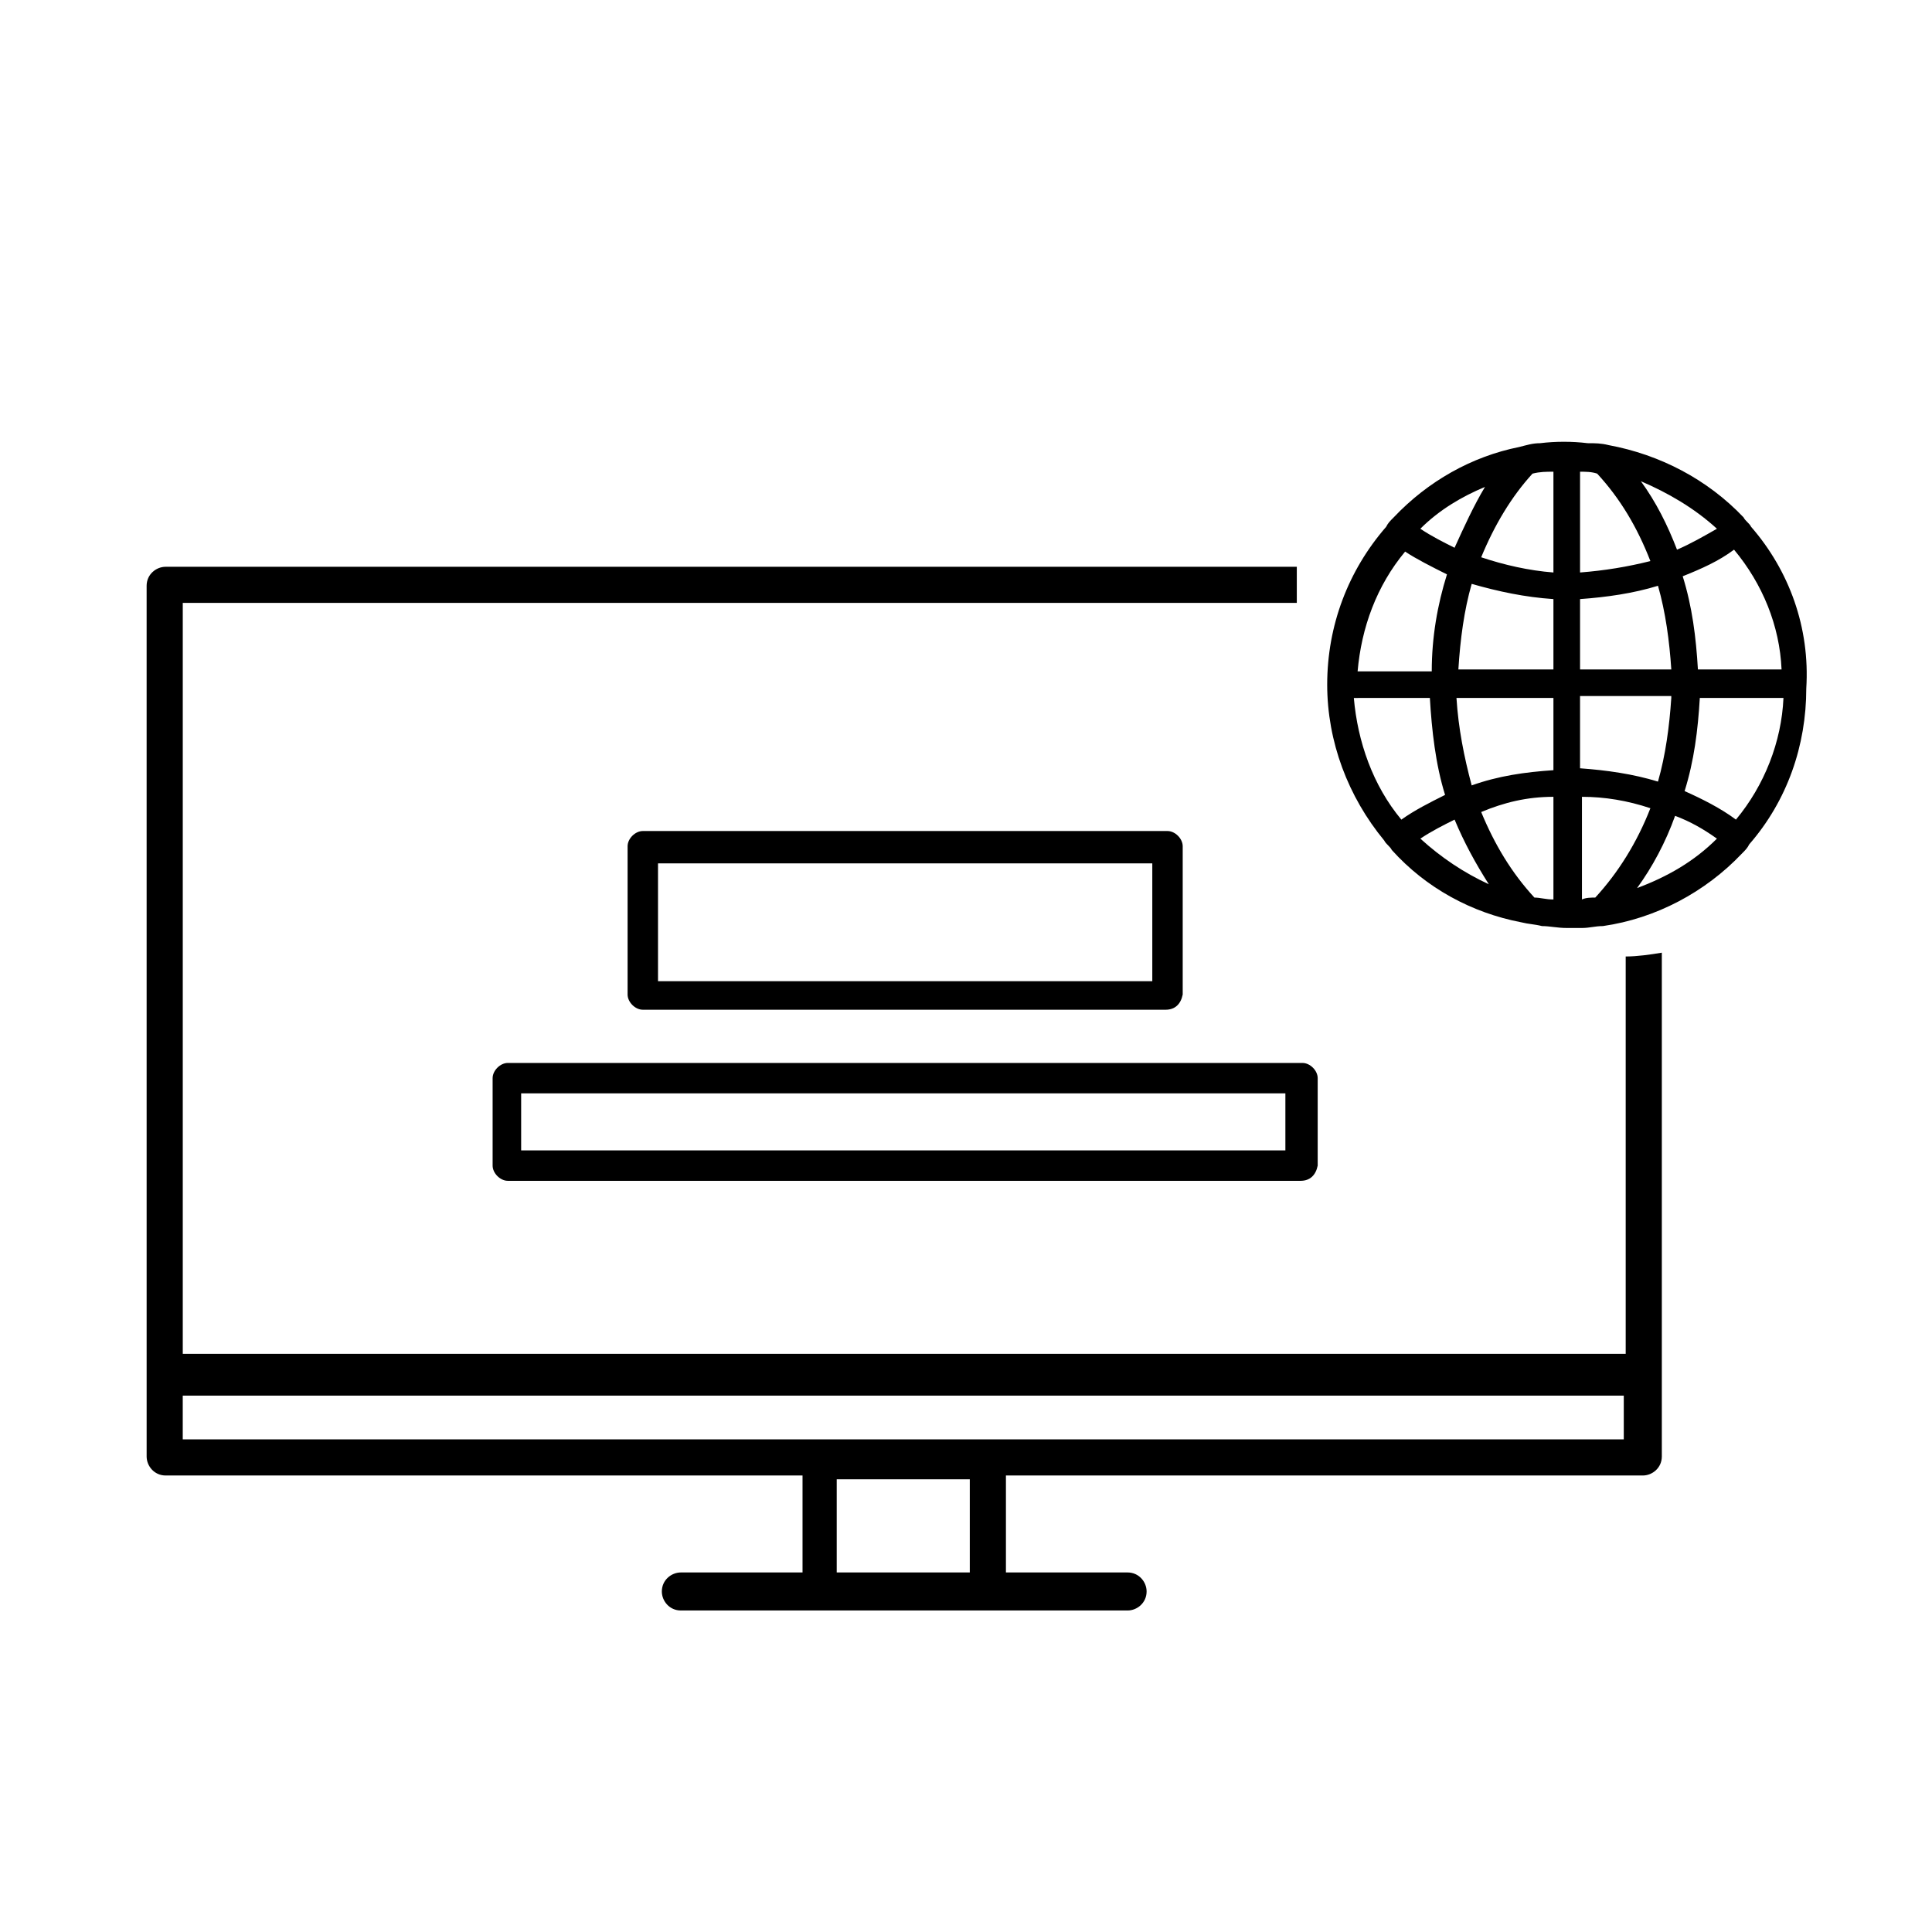 <?xml version="1.0" encoding="UTF-8"?>
<!-- Uploaded to: ICON Repo, www.svgrepo.com, Generator: ICON Repo Mixer Tools -->
<svg fill="#000000" width="800px" height="800px" version="1.1" viewBox="144 144 512 512" xmlns="http://www.w3.org/2000/svg">
 <g>
  <path d="m182.86 507.31v1.008 0.504 21.16c0 2.519 2.016 5.039 5.039 5.039h168.78v25.695h-32.246c-2.519 0-5.039 2.016-5.039 5.039 0 2.519 2.016 5.039 5.039 5.039h118.39c2.519 0 5.039-2.016 5.039-5.039 0-2.519-2.016-5.039-5.039-5.039h-32.242v-25.695h168.78c2.519 0 5.039-2.016 5.039-5.039v-21.16-1.008-0.504-110.84c-3.023 0.504-6.551 1.008-9.574 1.008v105.3l-382.39 0.004v-199.01h295.23v-9.574l-299.77 0.004c-2.519 0-5.039 2.016-5.039 5.039zm182.88 28.719h35.266v24.688h-35.266zm-173.31-22.168h381.89v11.586h-381.89z"/>
  <path d="m488.67 456.93h-210.09c-2.016 0-4.031-2.016-4.031-4.031v-23.176c0-2.016 2.016-4.031 4.031-4.031h210.59c2.016 0 4.031 2.016 4.031 4.031v23.176c-0.508 2.519-2.019 4.031-4.539 4.031zm-206.56-8.062h202.53v-15.113h-202.53z"/>
  <path d="m452.9 411.59h-138.55c-2.016 0-4.031-2.016-4.031-4.031v-39.297c0-2.016 2.016-4.031 4.031-4.031h139.05c2.016 0 4.031 2.016 4.031 4.031v39.297c-0.504 2.519-2.016 4.031-4.535 4.031zm-134.52-7.559h130.99v-31.234h-130.99z"/>
  <path d="m608.07 283.62c-0.504-1.008-1.512-1.512-2.016-2.519-9.574-10.078-22.168-16.625-35.77-19.145-2.016-0.504-3.527-0.504-5.543-0.504-4.031-0.504-8.566-0.504-12.594 0-2.016 0-3.527 0.504-5.543 1.008-12.594 2.519-24.184 9.07-33.25 18.641-1.008 1.008-1.512 1.512-2.016 2.519-10.078 11.586-15.617 26.199-15.617 41.816 0 15.113 5.543 29.727 15.113 41.312 0.504 1.008 1.512 1.512 2.016 2.519 9.07 10.078 21.16 16.625 34.258 19.145 2.016 0.504 3.527 0.504 5.543 1.008 2.016 0 4.031 0.504 6.551 0.504h4.031c2.016 0 3.527-0.504 5.543-0.504 14.105-2.016 27.207-9.07 36.777-19.145 1.008-1.008 1.512-1.512 2.016-2.519 10.078-11.586 15.113-26.199 15.113-41.312 1.008-16.121-4.535-31.234-14.613-42.824zm-26.699 74.566c-3.527 9.07-8.566 17.129-14.609 23.68-1.008 0-2.519 0-3.527 0.504v-27.207c6.043 0 12.09 1.008 18.137 3.023zm-18.641-62.473v-26.703c1.512 0 3.023 0 4.535 0.504 6.047 6.551 10.578 14.105 14.105 23.176-6.047 1.512-12.094 2.519-18.641 3.023zm0 25.691v-18.641c7.055-0.504 14.105-1.512 20.656-3.527 2.016 7.055 3.023 14.609 3.527 22.168zm40.809-31.738c7.559 9.07 12.09 20.152 12.594 31.738h-22.168c-0.504-8.566-1.512-16.625-4.031-24.688 5.039-2.012 9.574-4.027 13.605-7.051zm-4.535-5.543c-3.527 2.016-7.055 4.031-10.578 5.543-2.519-6.551-5.543-12.594-9.574-18.137 7.051 3.023 14.105 7.055 20.152 12.594zm-12.094 44.84c-0.504 7.559-1.512 15.113-3.527 22.168-6.551-2.016-13.602-3.023-20.656-3.527v-19.145h24.184zm1.008 31.238c4.031 1.512 7.559 3.527 11.082 6.047-6.047 6.047-13.098 10.078-21.16 13.098 4.035-5.543 7.562-12.094 10.078-19.145zm2.519-6.551c2.519-8.062 3.527-16.121 4.031-24.688h22.168c-0.504 11.586-5.039 23.176-12.594 32.242-4.031-3.019-9.07-5.539-13.605-7.555zm-34.762 1.512v27.207c-2.016 0-3.527-0.504-5.039-0.504-6.047-6.551-10.578-14.105-14.105-22.672 6.047-2.519 12.09-4.031 19.145-4.031zm0-52.398v18.641h-25.191c0.504-8.062 1.512-15.617 3.527-22.672 7.055 2.016 14.105 3.527 21.664 4.031zm-26.199-13.602c-3.023-1.512-6.047-3.023-9.07-5.039 5.039-5.039 11.082-8.566 17.129-11.082-3.019 5.039-5.539 10.578-8.059 16.121zm26.199 39.801v19.145c-7.559 0.504-14.609 1.512-21.664 4.031-2.016-7.559-3.527-15.113-4.031-23.176zm-28.215-32.746c-2.519 8.062-4.031 16.625-4.031 25.695h-19.648c1.008-11.586 5.039-22.672 12.594-31.738 3.027 2.012 7.059 4.027 11.086 6.043zm-4.531 32.746c0.504 8.566 1.512 17.633 4.031 25.695-4.031 2.016-8.062 4.031-11.586 6.551-7.559-9.07-11.586-20.656-12.594-32.242zm-2.519 37.281c3.023-2.016 6.047-3.527 9.07-5.039 2.519 6.047 5.543 11.586 9.07 17.129-6.555-3.019-12.602-7.051-18.141-12.09zm16.121-74.562c3.527-8.566 8.062-16.121 13.602-22.168 2.016-0.504 3.527-0.504 5.543-0.504v26.703c-6.551-0.504-13.098-2.016-19.145-4.031z"/>
 </g>
</svg>